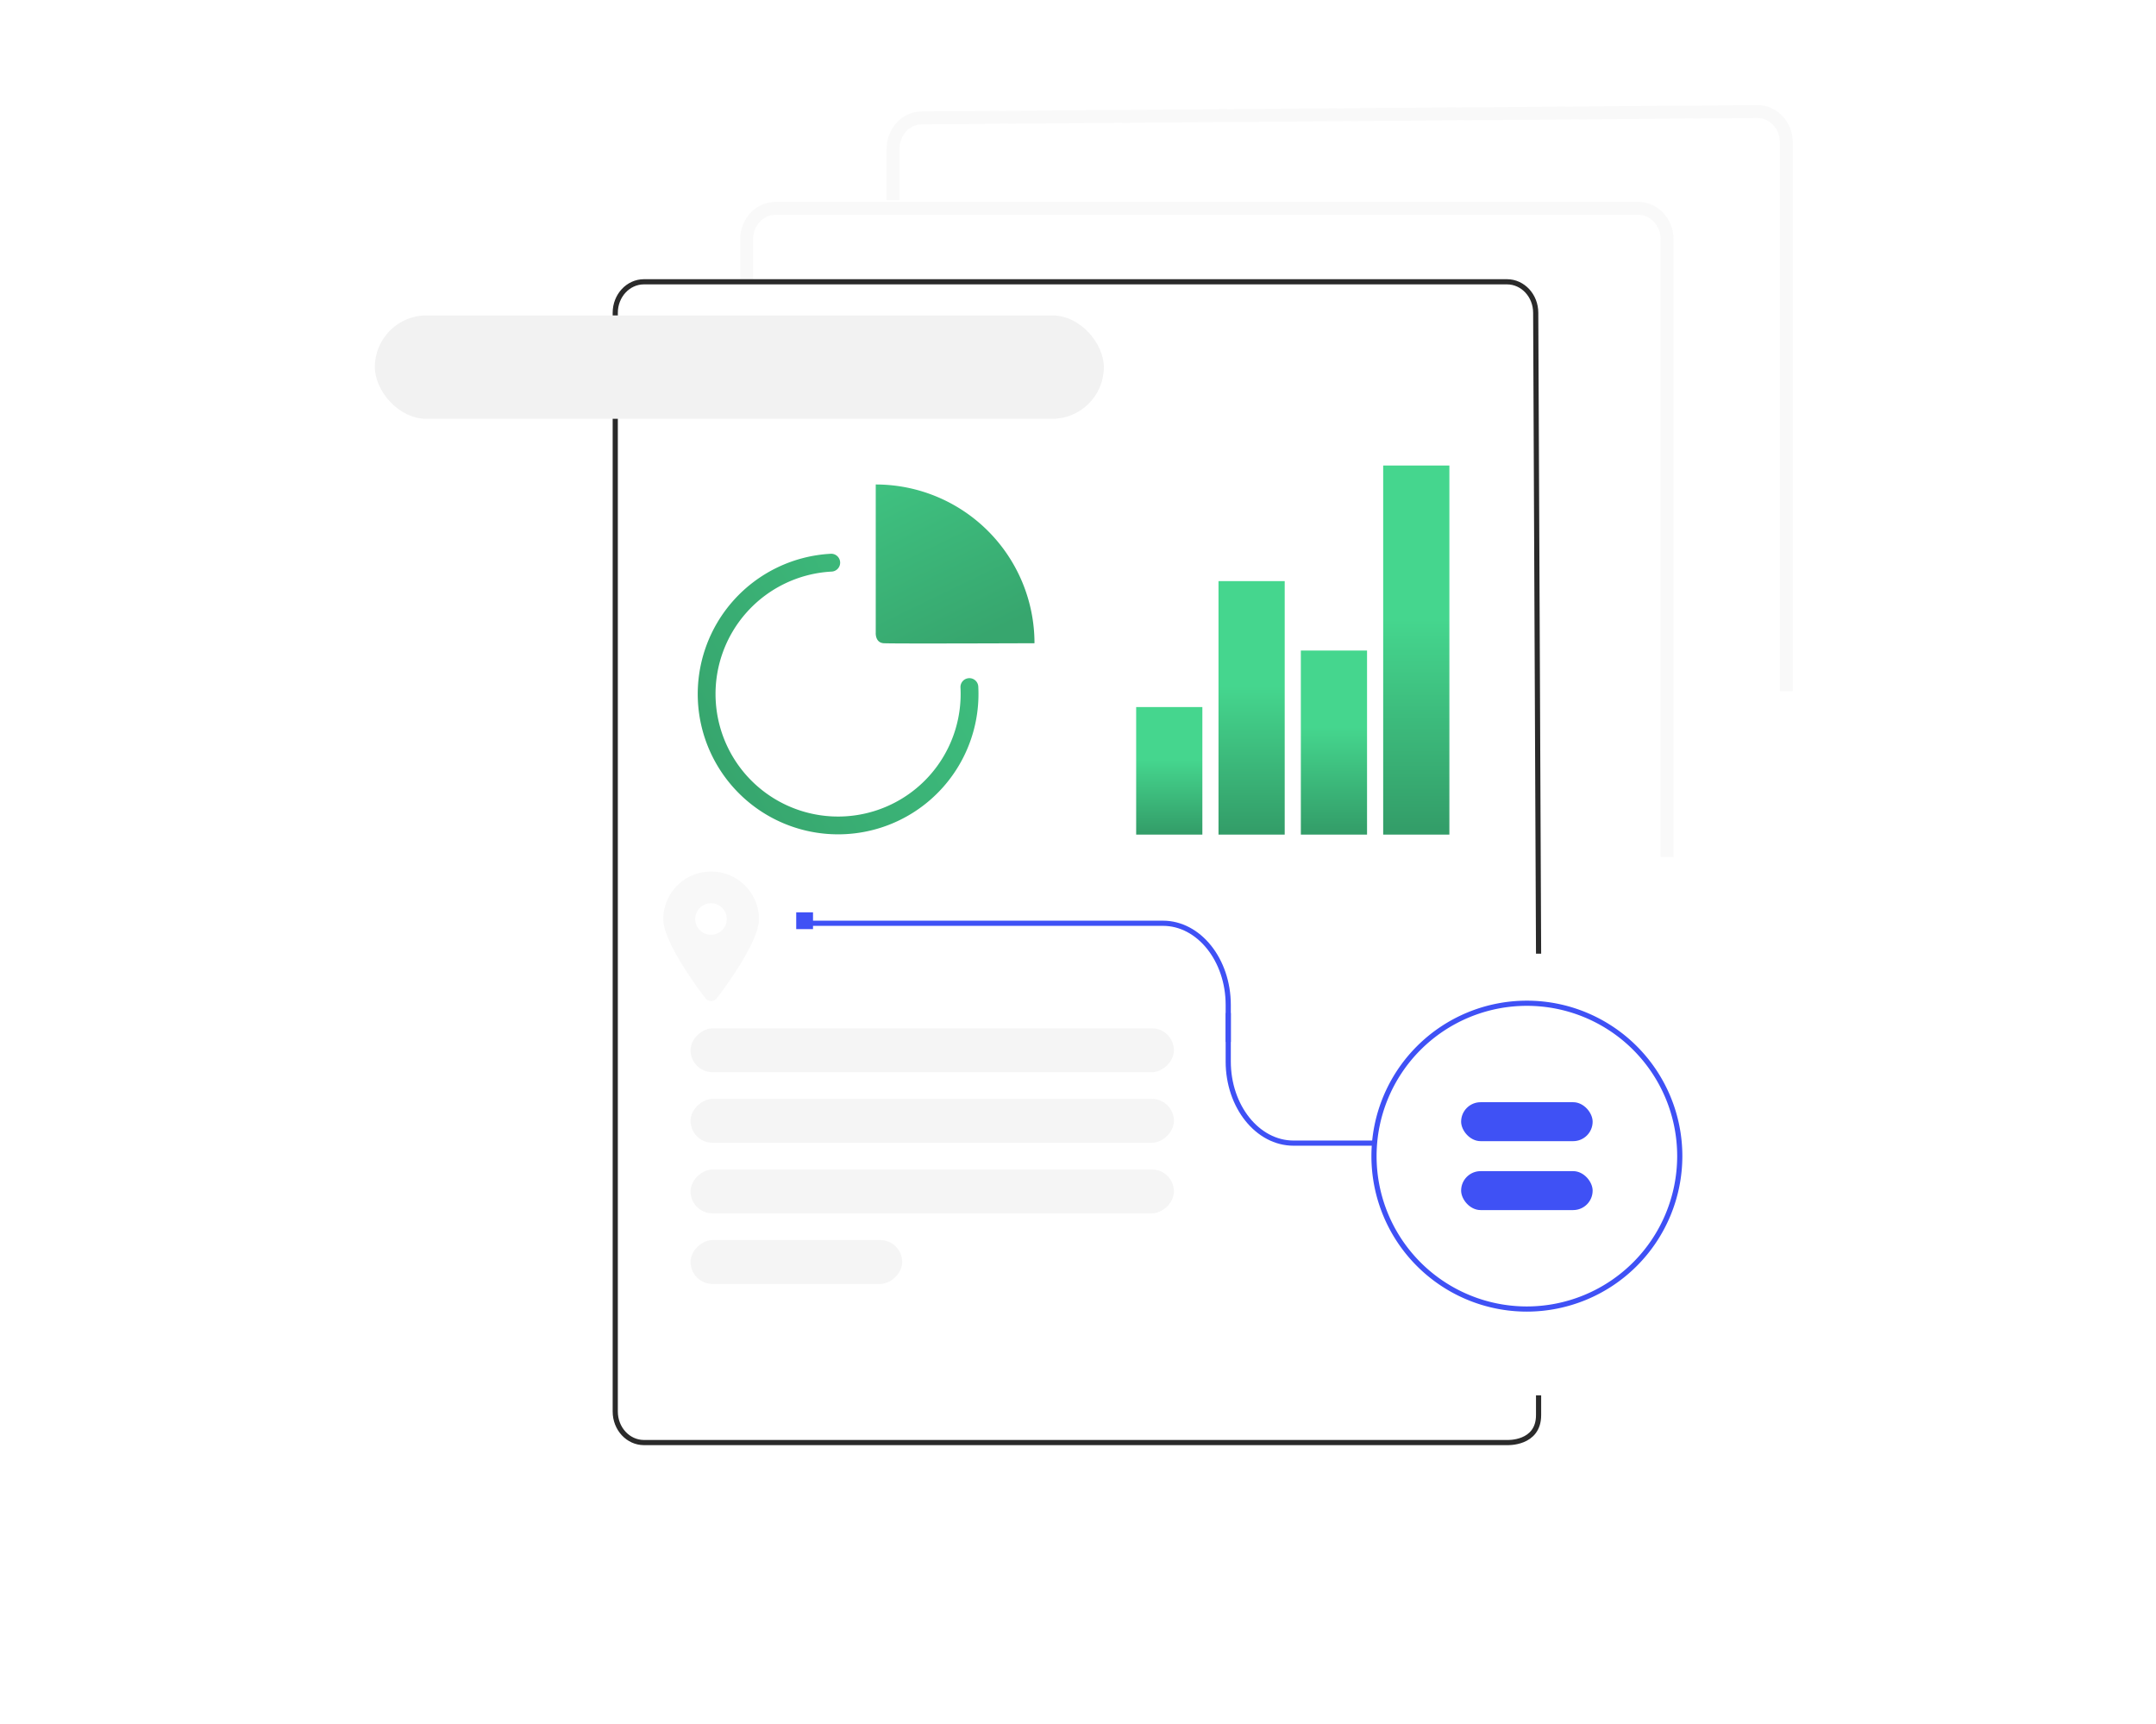 <svg xmlns="http://www.w3.org/2000/svg" xmlns:xlink="http://www.w3.org/1999/xlink" width="834" height="667" viewBox="0 0 834 667">
  <rect x="0" y="0" width="834" height="667" fill="#808080" stroke="none"/>
  <defs>
    <linearGradient id="linear-gradient" x1="0.5" y1="0.415" x2="0.5" y2="1.497" gradientUnits="objectBoundingBox">
      <stop offset="0" stop-color="#45d68e"/>
      <stop offset="1" stop-color="#236b47"/>
    </linearGradient>
    <linearGradient id="linear-gradient-5" x1="-0.284" y1="-0.807" x2="0.587" y2="1" gradientUnits="objectBoundingBox">
      <stop offset="0" stop-color="#45d68e"/>
      <stop offset="1" stop-color="#37a66e"/>
    </linearGradient>
    <clipPath id="clip-path">
      <rect id="Rectangle_1106" data-name="Rectangle 1106" width="37.025" height="50.554"/>
    </clipPath>
    <clipPath id="clip-Reporting_Illustration_Negative">
      <rect width="834" height="667"/>
    </clipPath>
  </defs>
  <g id="Reporting_Illustration_Negative" data-name="Reporting_Illustration – Negative" clip-path="url(#clip-Reporting_Illustration_Negative)">
    <rect width="834" height="667" fill="#fff"/>
    <g id="Group_2539" data-name="Group 2539" transform="translate(595.162 558.006) rotate(180)">
      <g id="Group_2398" data-name="Group 2398" transform="translate(0 0)">
        <path id="Path_4587" data-name="Path 4587" d="M-1.2,189.1-.09,437c0,6.627,4.968,12,11.1,12H344.869c6.128,0,11.1-5.373,11.1-12V12c0-6.627-4.968-12-11.1-12H11.006S-1.2-.631-1.2,10.615v7.647" transform="translate(1.197 0.006)" fill="none" stroke="#2a2a2a" stroke-width="2"/>
      </g>
    </g>
    <g id="Group_3097" data-name="Group 3097" transform="translate(645.983 529.607) rotate(180)" opacity="0.03">
      <g id="Group_2398-2" data-name="Group 2398" transform="translate(0 0)">
        <path id="Path_4587-2" data-name="Path 4587" d="M-.09,198.1V437c0,6.627,4.968,12,11.1,12H344.869c6.128,0,11.1-5.373,11.1-12V421.069" transform="translate(1.197 0.006)" fill="none" stroke="#2a2a2a" stroke-width="5"/>
      </g>
    </g>
    <g id="Group_3098" data-name="Group 3098" transform="translate(702.628 494.607) rotate(180)" opacity="0.03">
      <g id="Group_2398-3" data-name="Group 2398" transform="translate(0 0)">
        <path id="Path_4587-3" data-name="Path 4587" d="M10.415,227.219V439.441c0,6.627,4.968,12,11.1,12L344.869,449c6.128,0,11.1-5.373,11.1-12V417.14" transform="translate(1.197 0.006)" fill="none" stroke="#2a2a2a" stroke-width="5"/>
      </g>
    </g>
    <g id="Group_3096" data-name="Group 3096" transform="translate(439.501 180.071)">
      <rect id="Rectangle_930" data-name="Rectangle 930" width="25.606" height="71.196" transform="translate(63.702 71.569)" fill="url(#linear-gradient)"/>
      <rect id="Rectangle_1163" data-name="Rectangle 1163" width="25.606" height="142.765" transform="translate(95.553 0)" fill="url(#linear-gradient)"/>
      <rect id="Rectangle_1164" data-name="Rectangle 1164" width="25.606" height="98.051" transform="translate(31.851 44.714)" fill="url(#linear-gradient)"/>
      <rect id="Rectangle_1165" data-name="Rectangle 1165" width="25.606" height="49.338" transform="translate(0 93.427)" fill="url(#linear-gradient)"/>
    </g>
    <g id="Group_3102" data-name="Group 3102" transform="translate(52.782 -24.884)">
      <path id="Path_4739" data-name="Path 4739" d="M229.486,0a61.406,61.406,0,0,1,61.406,61.406s-54.994.219-58.333,0-3.073-4.031-3.073-4.031Z" transform="translate(56.494 212.288)" fill="url(#linear-gradient-5)"/>
      <path id="Path_3345" data-name="Path 3345" d="M54.3,108.6A54.363,54.363,0,0,1,0,54.3a3.448,3.448,0,1,1,6.9,0A47.408,47.408,0,1,0,54.3,6.9a3.448,3.448,0,0,1,0-6.9,54.3,54.3,0,0,1,0,108.6Z" transform="translate(322.805 236.249) rotate(87)" fill="url(#linear-gradient-5)"/>
    </g>
    <g id="Group_3103" data-name="Group 3103" transform="translate(33.678 204.638)">
      <rect id="Rectangle_1186" data-name="Rectangle 1186" width="16.97" height="81.847" rx="8.485" transform="translate(315.301 275.04) rotate(90)" fill="#2a2a2a" opacity="0.05"/>
      <rect id="Rectangle_1185" data-name="Rectangle 1185" width="16.97" height="186.963" rx="8.485" transform="translate(420.417 247.738) rotate(90)" fill="#2a2a2a" opacity="0.05"/>
      <rect id="Rectangle_1184" data-name="Rectangle 1184" width="16.97" height="186.963" rx="8.485" transform="translate(420.417 220.437) rotate(90)" fill="#2a2a2a" opacity="0.05"/>
      <rect id="Rectangle_1183" data-name="Rectangle 1183" width="16.97" height="186.963" rx="8.485" transform="translate(420.417 193.136) rotate(90)" fill="#2a2a2a" opacity="0.05"/>
    </g>
    <g id="Group_3106" data-name="Group 3106" transform="translate(40 -35.994)">
      <path id="Path_4741" data-name="Path 4741" d="M59.139,118.281A59.14,59.14,0,1,1,118.28,59.14,59.207,59.207,0,0,1,59.139,118.281Z" transform="translate(491.5 424.064)" fill="none" stroke="#3f51f5" stroke-width="2"/>
      <g id="Group_3105" data-name="Group 3105" transform="translate(525.203 462.344)">
        <rect id="Rectangle_110" data-name="Rectangle 110" width="50.874" height="15.063" rx="7.532" transform="translate(50.874 15.063) rotate(180)" fill="#3f51f5"/>
        <rect id="Rectangle_111" data-name="Rectangle 111" width="50.874" height="15.063" rx="7.532" transform="translate(50.874 41.725) rotate(180)" fill="#3f51f5"/>
      </g>
    </g>
    <g id="Group_3104" data-name="Group 3104" transform="translate(256.564 337.13)" opacity="0.03">
      <g id="Group_2776" data-name="Group 2776" transform="translate(0 0)" clip-path="url(#clip-path)">
        <path id="Path_4137" data-name="Path 4137" d="M18.512,0A18.453,18.453,0,0,0,0,18.35c0,9.287,14.665,28.532,16.337,30.7a2.755,2.755,0,0,0,4.351,0c1.672-2.164,16.338-21.409,16.338-30.7A18.453,18.453,0,0,0,18.512,0m0,12.254a6.1,6.1,0,1,1-6.149,6.1,6.13,6.13,0,0,1,6.149-6.1" transform="translate(0 0)"/>
      </g>
    </g>
    <g id="Group_84" data-name="Group 84" transform="translate(524.082 399.362) rotate(180)">
      <path id="Path_129" data-name="Path 129" d="M1.969-3.682c0,16.063,0,14.322,0,14.322,0,17.419,11.334,31.591,25.263,31.591H164.206" transform="translate(47 0)" fill="none" stroke="#3f51f5" stroke-width="2"/>
      <g id="Group_83" data-name="Group 83" transform="translate(209.584 39.966)">
        <rect id="Rectangle_108" data-name="Rectangle 108" width="6.498" height="6.498" fill="#3f51f5"/>
      </g>
    </g>
    <path id="Path_4742" data-name="Path 4742" d="M1.969-8.09c0,16.063,0,18.73,0,18.73,0,17.419,11.334,31.591,25.263,31.591H58.1" transform="translate(473.144 399.947)" fill="none" stroke="#3f51f5" stroke-width="2"/>
    <rect id="Rectangle_1178" data-name="Rectangle 1178" width="675" height="531" transform="translate(80 64)" fill="none"/>
    <rect id="Rectangle_1188" data-name="Rectangle 1188" width="282" height="40" rx="20" transform="translate(145 122)" fill="#f2f2f2"/>
  </g>
</svg>
